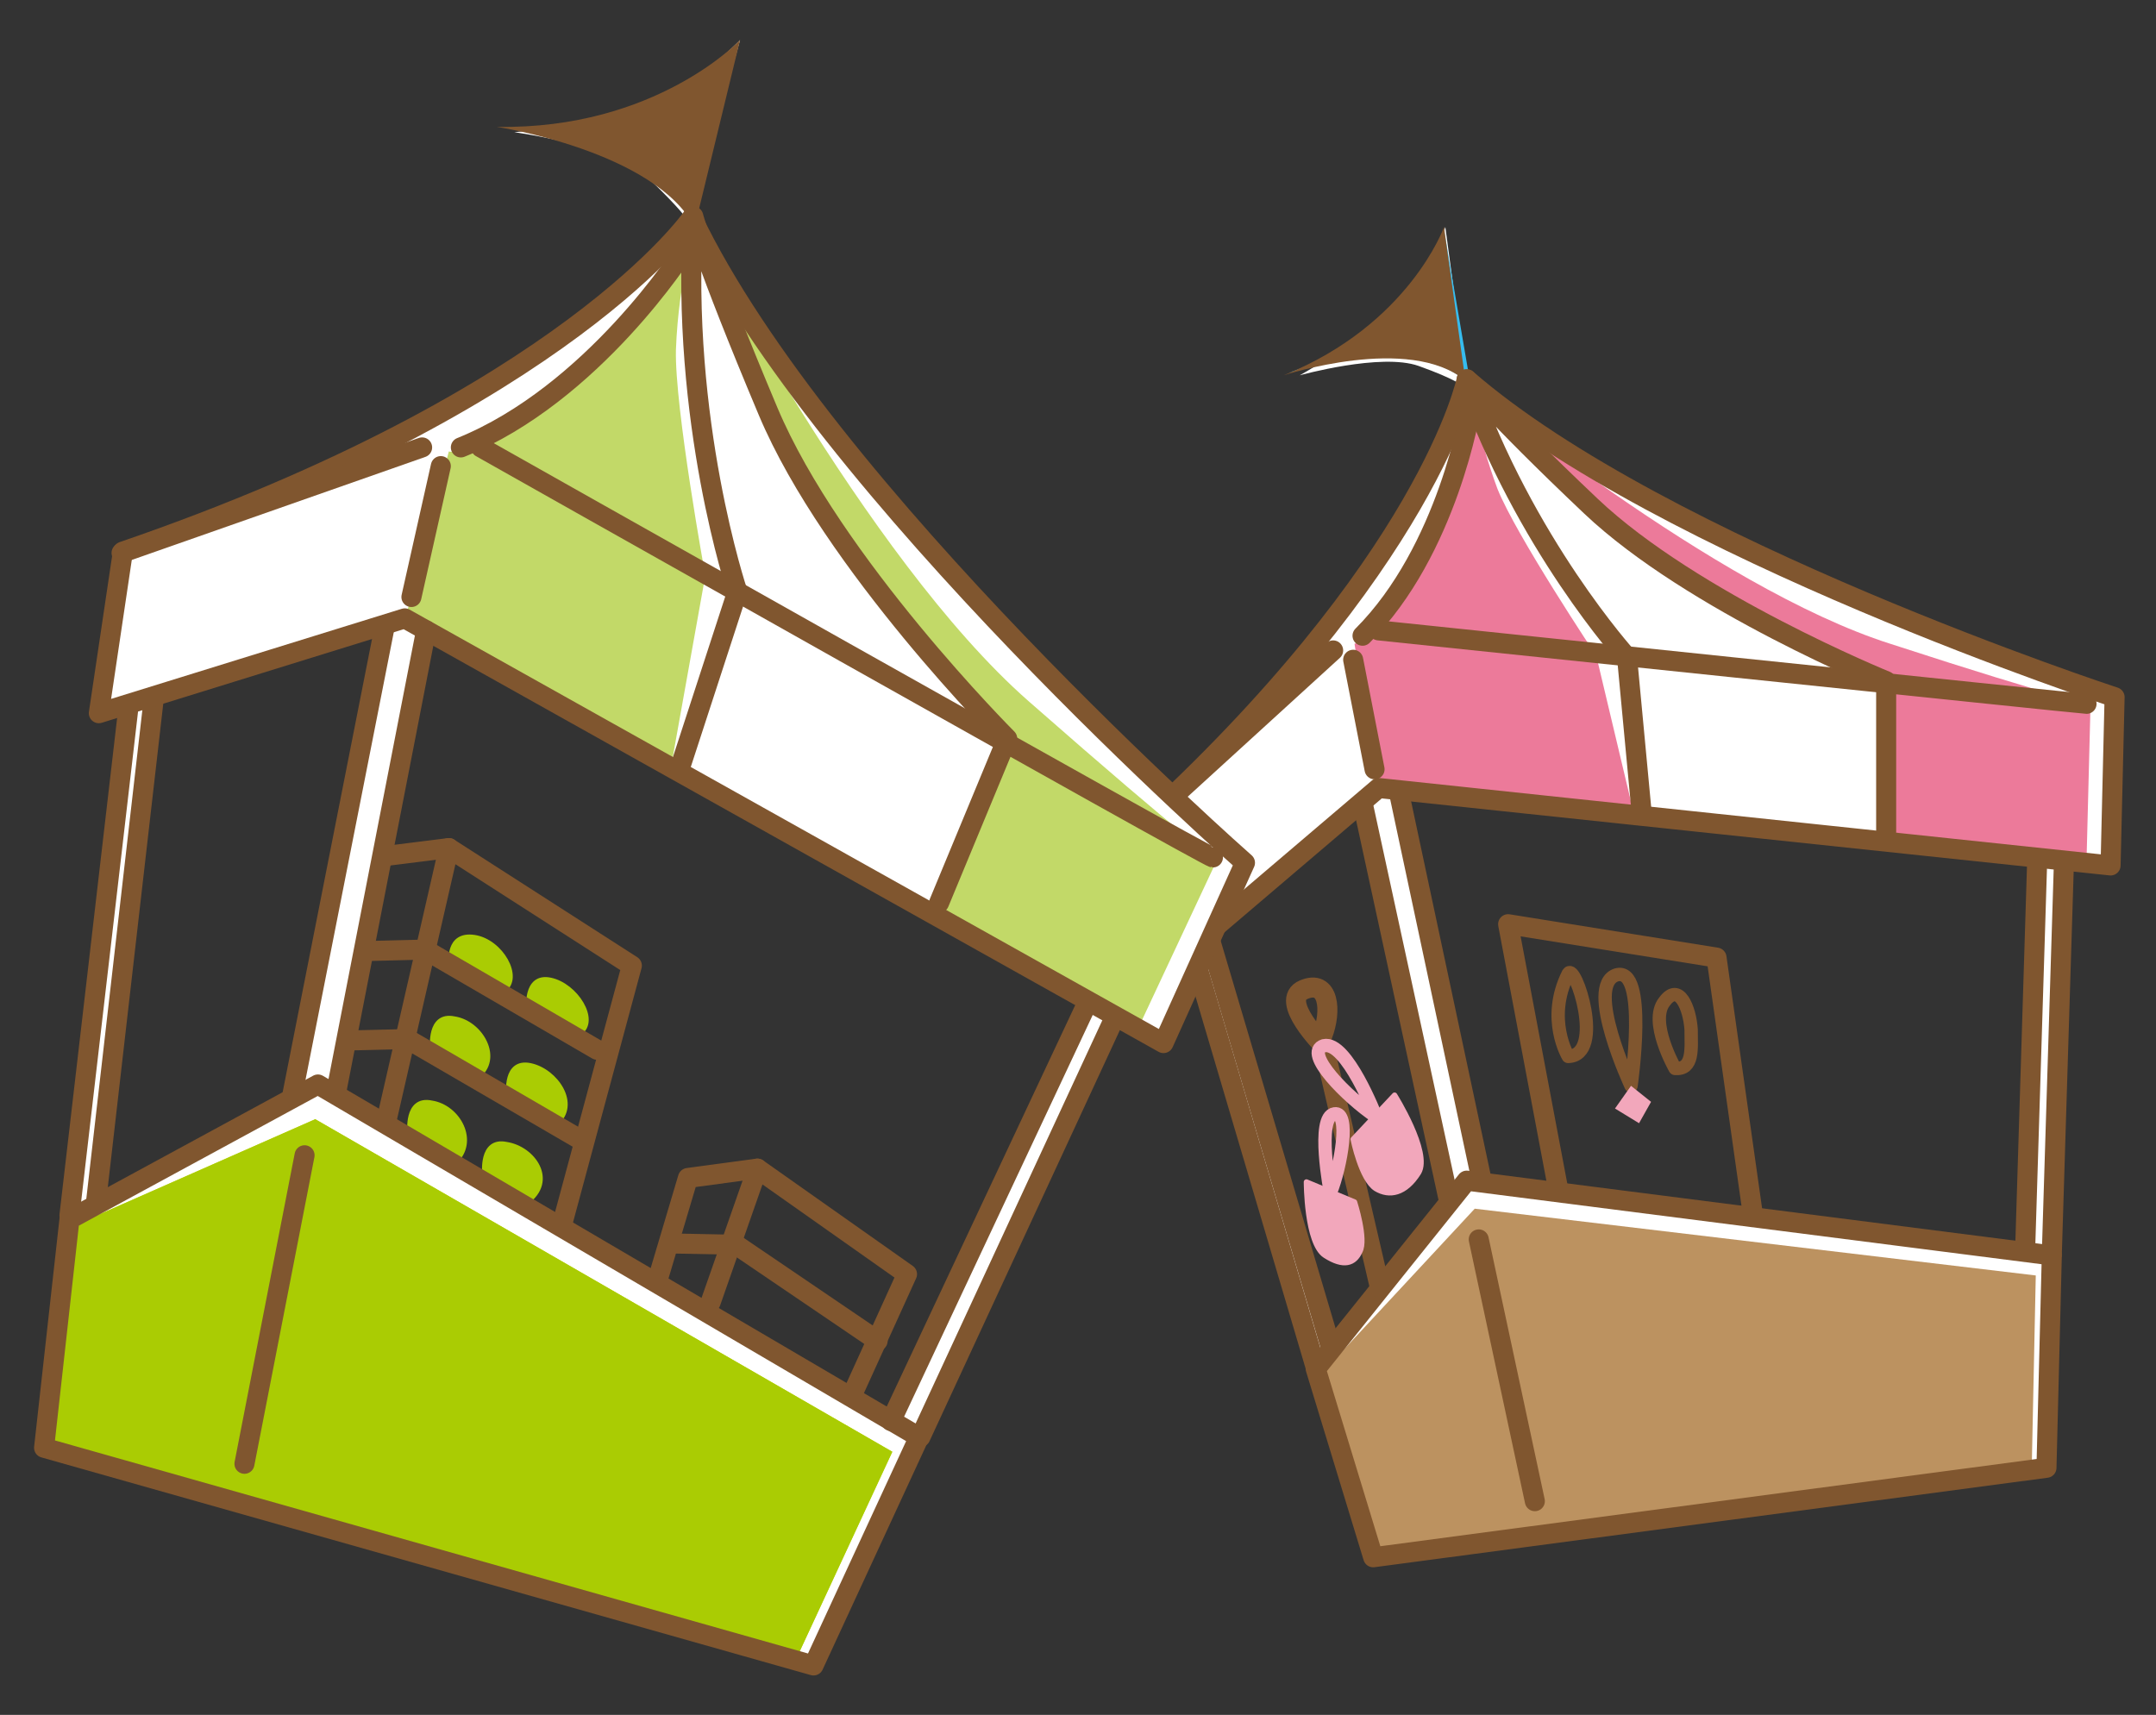 <?xml version="1.0" encoding="UTF-8"?>
<svg id="_レイヤー_1" data-name="レイヤー_1" xmlns="http://www.w3.org/2000/svg" width="161.4" height="128.4" version="1.1" viewBox="0 0 161.4 128.4">
  <rect x="0" y="0" width="161.4" height="128.4" fill="#333333" stroke="none"/>
  <!-- Generator: Adobe Illustrator 29.4.0, SVG Export Plug-In . SVG Version: 2.1.0 Build 152)  -->
  <defs>
    <style>
      .st0 {
        stroke-width: .4px;
      }

      .st0, .st1, .st2, .st3, .st4 {
        stroke-linecap: round;
        stroke-linejoin: round;
      }

      .st0, .st4 {
        stroke: #f2a7bb;
      }

      .st0, .st5 {
        fill: #f2a7bb;
      }

      .st1, .st3 {
        stroke: #80562f;
      }

      .st1, .st3, .st4 {
        fill: none;
      }

      .st6 {
        fill: #ec7a9a;
      }

      .st7 {
        fill: #fff;
      }

      .st8 {
        fill: #80562f;
      }

      .st2 {
        stroke: #aacc03;
        stroke-width: .4px;
      }

      .st2, .st9 {
        fill: #aacc03;
      }

      .st10 {
        fill: #c2d968;
      }

      .st3 {
        stroke-width: 1.5px;
      }

      .st11 {
        fill: #bc9260;
      }

      .st12 {
        fill: #36bcee;
      }

      .st13 {
        fill: #c4d700;
      }
    </style>
  </defs>
  <g id="_レイヤー_11" data-name="レイヤー_1">
    <g>
      <g>
        <path class="st7" d="M85.1,62.4l2.6,10.1,1.7-1.4,13.9,45.6,50.3-6.9,1.4-45.2,3.3.5v-12.8s-13.3-4.4-17.4-6.4c-4.2-2-12.6-5.5-16.2-7.6-3.3-1.9-8.4-4.6-11.7-7.4l-3.3-2.7-1.5-11.2s-1.6,4.4-4.7,6.9-6.2,4.2-6.2,4.2c0,0,6.1-1.7,8.9-.7s3.3,1.5,3.3,1.5c0,0-1,7.1-9.5,17.4-8.4,10.3-14.9,16.1-14.9,16.1ZM104.8,59.5l47.8,4.9-.9,29.5-40.7-5.3-6.2-29.1ZM90.4,70.1l11.7-9.9,6.7,29.9-9,11.1-9.4-31.1Z"/>
        <g>
          <g>
            <path class="st12" d="M110.1,28.9l-2-11.7s-.5,5.2-3.3,7-8.3,3.7-8.3,3.7c0,0,9.9-3.1,13.6,1Z"/>
            <polygon class="st11" points="152.4 95.5 152.1 109.8 102.7 116.5 98.6 103.2 110.4 90.5 152.4 95.5"/>
            <path class="st6" d="M110.1,28.9s18.2,15.1,31.4,19.3c13.2,4.3,15,4.5,15,4.5l-.3,11.7-14.5-1.2-.5-11.8s-13.3-6.2-19.4-11c-6.3-4.8-11.7-11.5-11.7-11.5Z"/>
            <path class="st6" d="M122.4,61.3l-2.9-12.2s-6-9-7.4-12.5c-1.6-4.3-2-7.7-2-7.7,0,0-2.1,11.5-5,15.4s-3.7,3.9-3.7,3.9l1.7,11,19.3,2.1Z"/>
            <g>
              <polygon class="st3" points="98.5 102.5 109.8 88.4 153.6 94 153.2 109.9 102.8 116.6 98.5 102.5"/>
              <line class="st3" x1="110.7" y1="92.8" x2="114.9" y2="112.4"/>
              <line class="st3" x1="101.3" y1="49.4" x2="102.9" y2="57.6"/>
              <line class="st3" x1="104.7" y1="59.2" x2="110.9" y2="88.3"/>
              <line class="st3" x1="102" y1="60.1" x2="108.4" y2="89.6"/>
              <line class="st3" x1="154.5" y1="64.8" x2="153.6" y2="93.9"/>
              <line class="st3" x1="152.5" y1="64.6" x2="151.6" y2="93.7"/>
              <line class="st3" x1="98.5" y1="102.4" x2="89.3" y2="71.3"/>
              <line class="st3" x1="99.6" y1="100.8" x2="90.5" y2="70.1"/>
              <path class="st3" d="M158,64.8l.3-12.6s-33.9-11.1-48.5-23.8c0,0-2.8,13.8-24.8,33.8l2.7,10,15.5-13.2,54.8,5.8Z"/>
              <path class="st3" d="M156.2,52.7c-.3,0-53-5.5-53-5.5"/>
              <line class="st3" x1="99.8" y1="48.7" x2="84.9" y2="62.3"/>
              <path class="st3" d="M110.1,30.6s-1.7,10.6-8.1,17"/>
              <path class="st8" d="M109.7,28.5l-1.6-11.5s-2.6,7.3-12,11.1c0,0,9.4-3.1,13.6.4Z"/>
              <path class="st3" d="M122.9,60.9l-1.1-11.7s-7.7-8.5-12-20.8c0,0,1.7,2.3,9.3,9.5s22.1,13.1,22.1,13.1v11.3"/>
            </g>
          </g>
          <path class="st3" d="M103.3,96.4l-4.2-18.1s-3.4-3.4-1.5-4.2c1.9-.8,2.1,1.6,1.4,3.4"/>
          <path class="st4" d="M103,83.6c-2.1-1.4-5.5-4.8-3.9-5.3,1.7-.4,3.9,5.3,3.9,5.3Z"/>
          <path class="st0" d="M101.3,85.3l3.1-3.3s2.7,4.3,1.8,5.8c-1,1.6-2.2,1.8-3.2,1.2-1.1-.7-1.7-3.7-1.7-3.7Z"/>
          <path class="st4" d="M99.6,89.3c.8-2,1.5-6.1.3-5.9-1.4.2-.3,5.9-.3,5.9Z"/>
          <path class="st0" d="M101.4,90l-3.6-1.5s0,4.6,1.4,5.5,2.2.6,2.6-.3c.5-.9-.4-3.7-.4-3.7Z"/>
          <polyline class="st3" points="116.6 88.8 112.9 69.2 128.5 71.7 131.2 90.8"/>
          <path class="st1" d="M117.4,79.1s-1.7-2.8,0-6.2c.5-.9,2.8,6.1,0,6.2Z"/>
          <path class="st1" d="M122.1,81.3s-3.5-7.5-1.1-8.3c2.4-.7,1.1,8.3,1.1,8.3Z"/>
          <polygon class="st5" points="122.7 84.1 120.9 83 122.1 81.3 123.6 82.5 122.7 84.1"/>
          <path class="st1" d="M125.4,80s-2-3.5-.8-5c1.1-1.5,1.9.5,2,2.1,0,1.4.2,3-1.2,2.9Z"/>
        </g>
      </g>
      <g>
        <path class="st7" d="M9.2,41.5l-2,12.2,2.5-.9-6.3,56,57.7,16,22.6-48.3,3.6,2.1,6-13.9s-12.3-11.1-15.9-15.1c-3.7-4-11.1-11.9-14-15.7-2.7-3.5-7-8.9-9.3-13.4s-2.3-4.5-2.3-4.5l3.6-13s-3.8,4-8.3,5.3-8.6,1.6-8.6,1.6c0,0,7.5,1,10,3.4,2.6,2.5,2.9,3.1,2.9,3.1,0,0-4.3,7.4-18.4,14.5-14,7.2-23.8,10.6-23.8,10.6ZM31.9,47.5l49.5,27.6-14.6,31.6-41.6-24.6,6.7-34.6ZM11.3,52.3l17.3-5.3-6.7,35.5-15,7.9,4.4-38.1Z"/>
        <g>
          <g>
            <path class="st2" d="M33.8,72.1s-.3-2.2,1.7-1.9c2,.3,3.5,3,2.2,3.9"/>
            <path class="st2" d="M39.6,75.6s-.3-2.6,1.6-2.2,3.5,3,2.2,3.9"/>
            <path class="st2" d="M32.4,78.5s-.3-2.6,1.6-2.2c2,.3,3.5,3,1.7,4.3"/>
            <path class="st2" d="M38.1,81.9s-.3-2.5,1.6-2.1,3.6,2.9,1.9,4.3"/>
            <path class="st2" d="M30.7,84.8s-.3-2.6,1.6-2.2c2,.3,3.4,2.9,1.7,4.4"/>
            <path class="st2" d="M36.3,87.9s-.3-2.6,1.6-2.2c2,.3,3.7,2.7,1.5,4.3"/>
            <g>
              <polygon class="st13" points="66.8 108.7 59.7 124 3.3 108.3 5 92 23.6 83.8 66.8 108.7"/>
              <polygon class="st9" points="66.8 108.7 59.7 124 3.3 108.3 5 92 23.6 83.8 66.8 108.7"/>
              <path class="st10" d="M52,16.9s12.7,24.8,25,35.6,14.1,11.9,14.1,11.9l-5.9,12.6-15.1-8.1,4.9-13.1s-11.5-12.8-15.9-21-7.1-17.9-7.1-17.9Z"/>
              <path class="st10" d="M50.2,57.6l2.6-14.5s-2.3-12.6-2.2-16.9c.2-5.4,1.5-9.3,1.5-9.3,0,0-7.7,11.4-12.6,14.4-4.9,3-5.9,2.5-5.9,2.5l-3.3,12.7,19.9,11.1Z"/>
              <g>
                <polygon class="st3" points="5.2 91.3 23.8 81.2 68.8 107.6 60.9 124.7 3.3 108.4 5.2 91.3"/>
                <line class="st3" x1="22.8" y1="86.5" x2="18.3" y2="109.6"/>
                <line class="st3" x1="33" y1="34.9" x2="30.8" y2="44.7"/>
                <line class="st3" x1="31.9" y1="47.2" x2="25.2" y2="81.6"/>
                <line class="st3" x1="28.8" y1="46.9" x2="21.9" y2="81.9"/>
                <line class="st3" x1="83.3" y1="76.5" x2="68.9" y2="107.6"/>
                <line class="st3" x1="81.3" y1="75.3" x2="66.7" y2="106.4"/>
                <line class="st3" x1="5.2" y1="91" x2="9.6" y2="53.1"/>
                <line class="st3" x1="7.2" y1="89.9" x2="11.5" y2="52.4"/>
                <path class="st3" d="M87.1,78.1l6.1-13.5s-31.6-27.8-41.4-48.3c0,0-9.4,13.6-42.6,25l-1.8,12.1,22.9-7.1,56.8,31.8Z"/>
                <path class="st3" d="M90.8,64.2c-.4,0-54.8-30.7-54.8-30.7"/>
                <line class="st3" x1="31.6" y1="33.5" x2="9.1" y2="41.4"/>
                <path class="st3" d="M51.2,18.8s-6.8,10.7-16.7,14.7"/>
                <path class="st8" d="M52,17l3.4-14s-6.3,6.7-18.2,6.5c0,0,11.8,1.8,14.8,7.5Z"/>
                <path class="st3" d="M50.9,57.5l4.3-13.2s-4.3-12.8-3.3-28.1c0,0,.8,3.2,5.6,14.6,4.8,11.4,17.9,24.5,17.9,24.5l-5.1,12.3"/>
              </g>
            </g>
            <polyline class="st3" points="29 83.6 33.6 63.5 47.3 72.3 42.1 91.6"/>
            <polyline class="st3" points="53.2 97.5 56.7 87.5 67.9 95.4 63.9 104.2"/>
            <line class="st3" x1="33.6" y1="63.5" x2="28.8" y2="64.1"/>
            <polyline class="st3" points="56.7 87.5 51.5 88.2 49.3 95.6"/>
            <polyline class="st3" points="44.7 78.6 31.8 71.1 27.8 71.2"/>
            <polyline class="st3" points="43.4 85.3 30.5 77.8 26.3 77.9"/>
          </g>
          <polyline class="st3" points="65.7 100.4 55.1 93.2 50.1 93.1"/>
        </g>
      </g>
    </g>
  </g>
</svg>